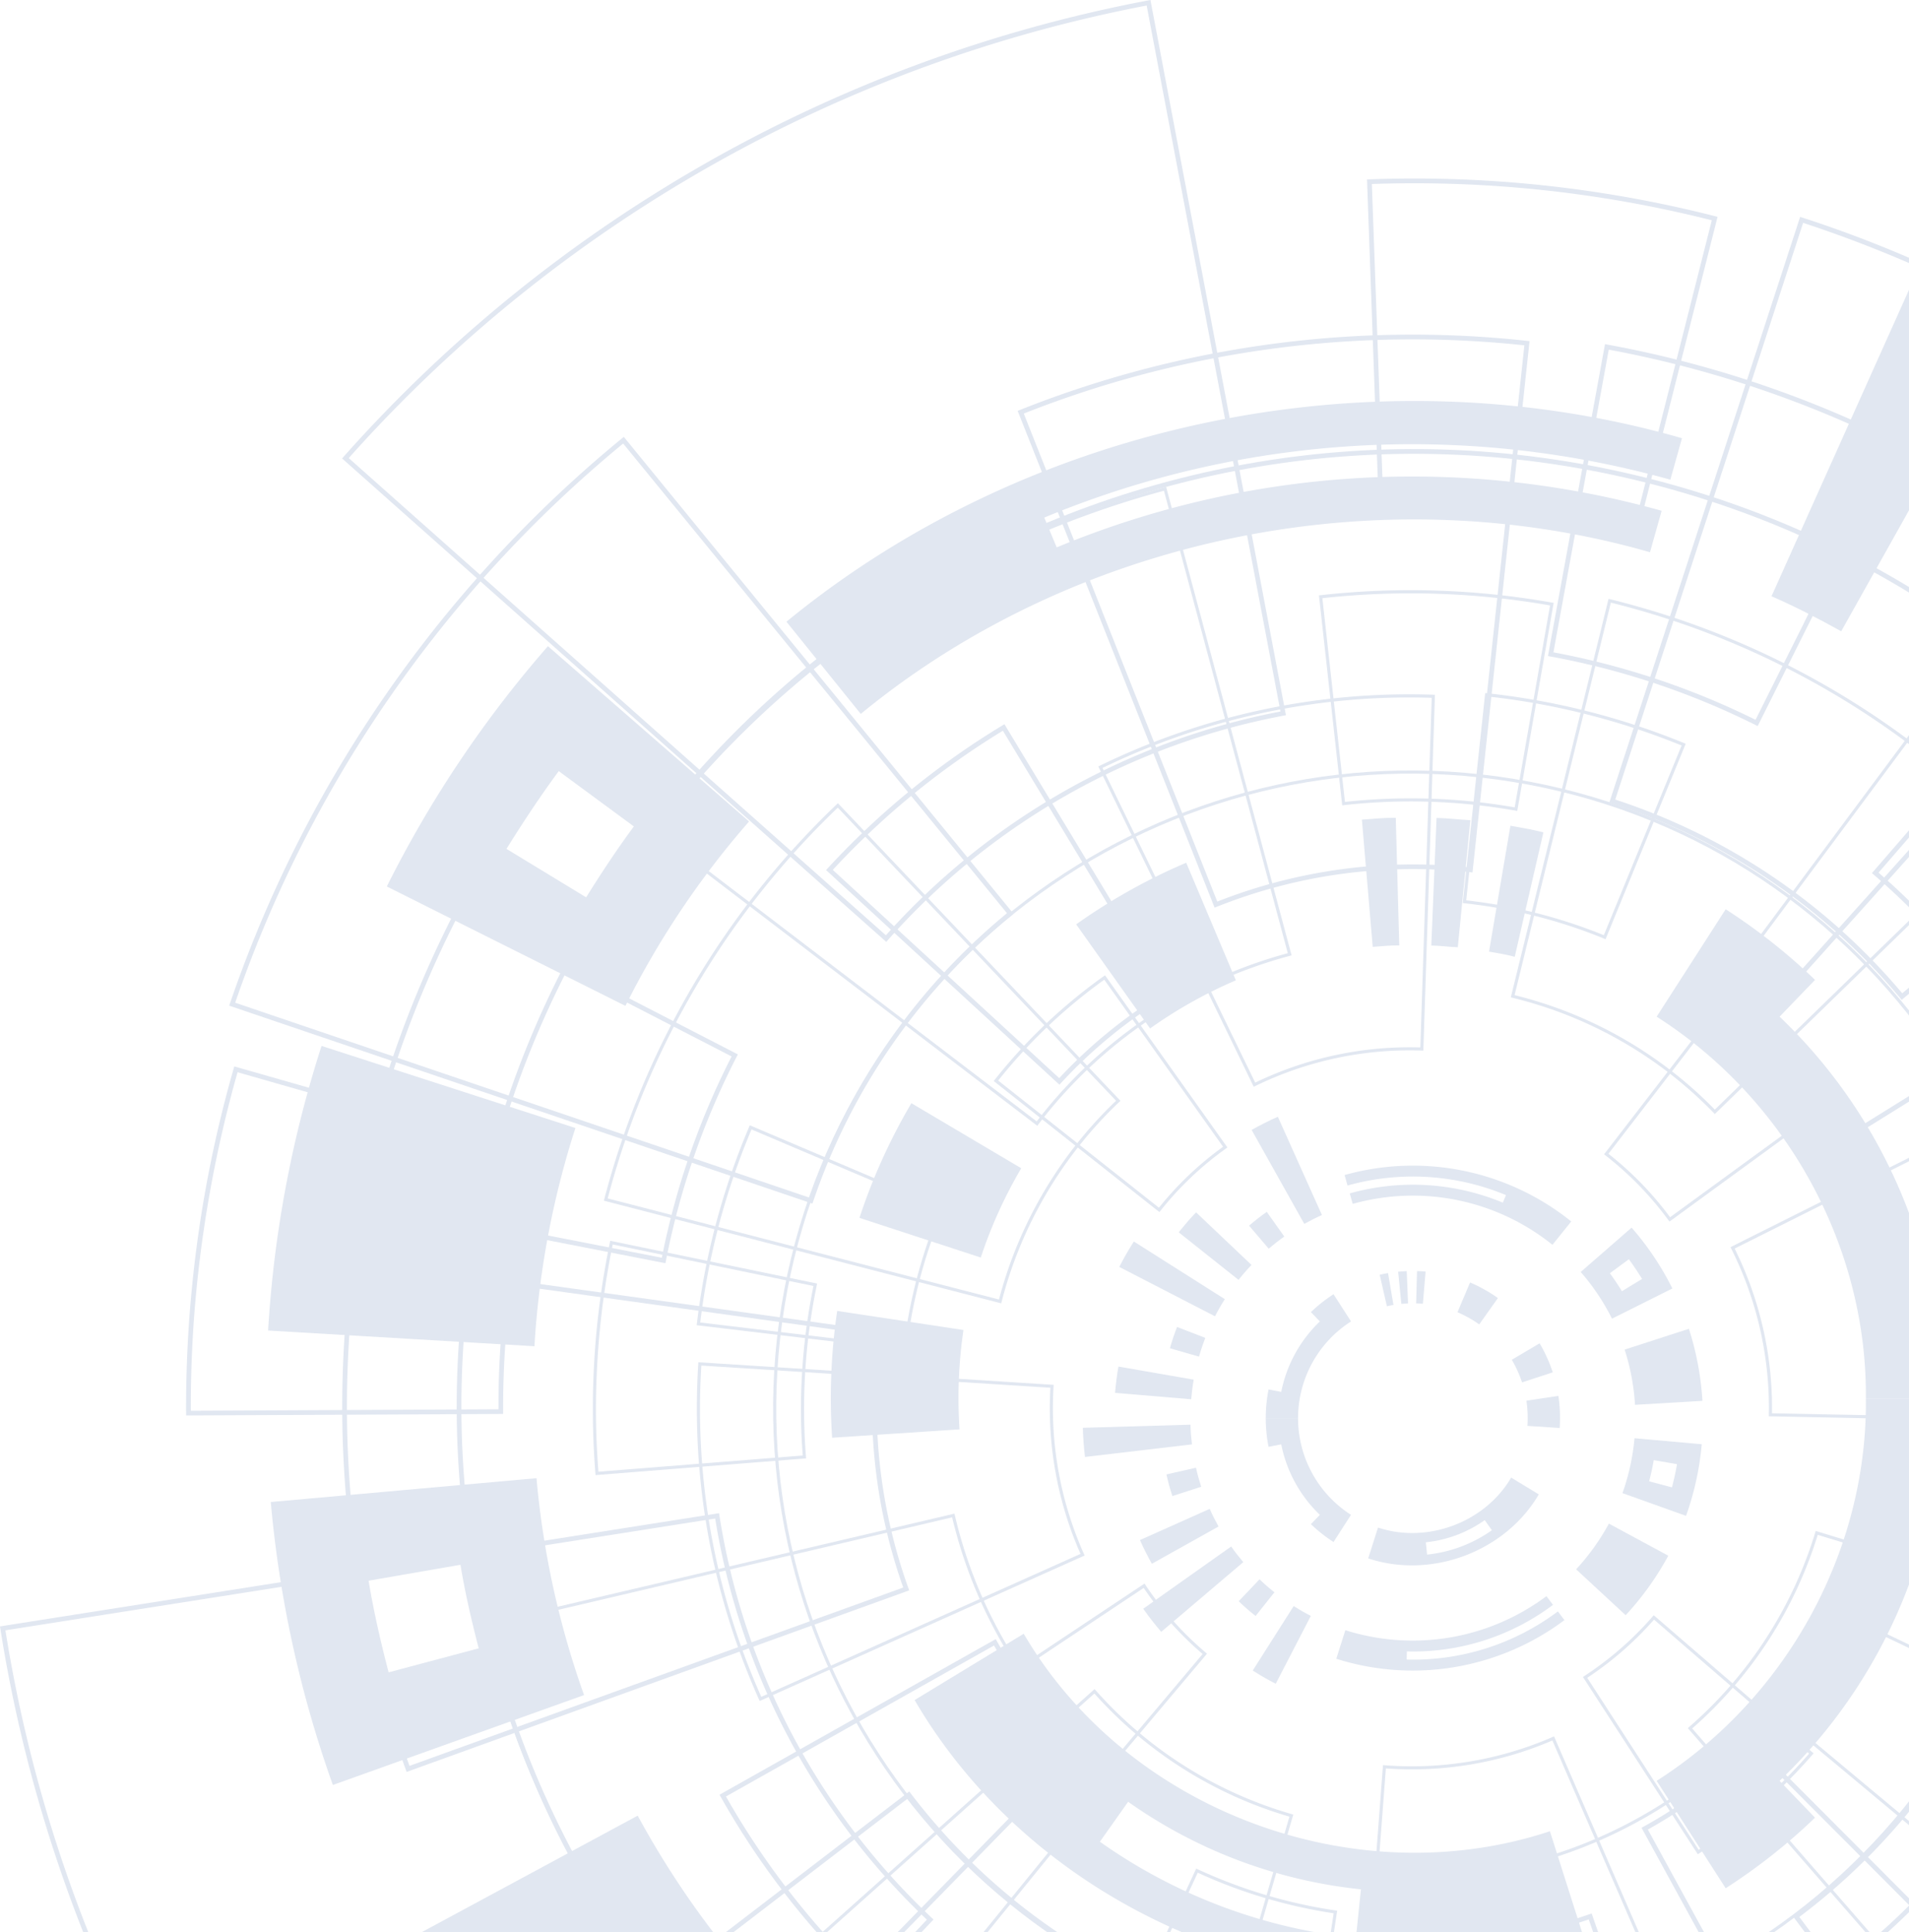 <?xml version="1.0" encoding="UTF-8"?> <svg xmlns="http://www.w3.org/2000/svg" xmlns:xlink="http://www.w3.org/1999/xlink" width="498" height="504" viewBox="0 0 498 504"><defs><clipPath id="a"><rect width="498" height="504" transform="translate(903 4194)" fill="#fff"></rect></clipPath><clipPath id="b"><rect width="734.893" height="736.415" fill="#003384"></rect></clipPath><clipPath id="c"><rect width="734.892" height="736.413" fill="#003384"></rect></clipPath></defs><g transform="translate(-903 -4194)" clip-path="url(#a)"><g transform="translate(903 4194)" opacity="0.4"><g clip-path="url(#b)"><g transform="translate(0 0.002)"><g clip-path="url(#c)"><g transform="translate(0 -0.002)" opacity="0.3"><g clip-path="url(#b)"><path d="M537.39,1026.112l.212,8.425a248.6,248.6,0,0,1-155.882-49.667l-6.743,8.977c65.956,50.322,156.4,65.3,235.164,39.839l-9.364-29.432c-69.407,22.4-149.186,9.254-207.254-35.1l-6.743,8.98a240.161,240.161,0,0,0,150.61,47.973" transform="translate(-162.799 -420.768)" fill="#003384"></path><path d="M433.077,223.054l-3.249-7.776a250.026,250.026,0,0,1,163.33-9.887l3.033-10.815c-79.532-22.865-169.514-4.74-233.613,47.865l19.383,24.045c56.459-46.378,135.767-62.308,205.89-42.173l3.033-10.812a241.592,241.592,0,0,0-157.807,9.553" transform="translate(-157.416 -80.26)" fill="#003384"></path><path d="M247,837.033a233.092,233.092,0,0,0,33.739,47.085l-51.056,47.3a302.99,302.99,0,0,1-43.933-61.34Z" transform="translate(-80.647 -363.405)" fill="#003384"></path><path d="M124.831,687.672l69.32-6.214a228.328,228.328,0,0,0,12.409,56.575l-65.528,23.451a298.061,298.061,0,0,1-16.2-73.812M150.347,708.2c1.325,8.051,3.178,16.01,5.222,23.91l23.505-6.266c-1.855-7.2-3.553-14.457-4.754-21.8Z" transform="translate(-54.196 -295.861)" fill="#003384"></path><path d="M220.367,297.9l52.469,45.726a226.6,226.6,0,0,0-32.254,48.1L178.34,360.581A296.373,296.373,0,0,1,220.367,297.9m2.819,32.584c-4.837,6.561-9.328,13.363-13.637,20.286l20.786,12.644c3.935-6.309,8.03-12.515,12.447-18.5Z" transform="translate(-77.428 -129.335)" fill="#003384"></path><path d="M203.775,503.591a229.706,229.706,0,0,0-10.688,56.926l-69.473-4.1a299.244,299.244,0,0,1,13.94-74.24Z" transform="translate(-53.668 -209.341)" fill="#003384"></path><path d="M834.9,206.3c-5.925-3.3-11.961-6.422-18.182-9.135L862.162,95.878c9.231,4.064,18.209,8.672,27,13.575Z" transform="translate(-354.585 -41.626)" fill="#003384"></path><path d="M901.361,307.076c-5.166-4.391-10.479-8.621-16.056-12.49l18.049-25.435c6.322,4.4,12.371,9.194,18.234,14.183Z" transform="translate(-384.362 -116.854)" fill="#003384"></path><path d="M958.334,339.621a197.962,197.962,0,0,0-13.352-15.359l57.115-54.21c6.319,6.543,12.256,13.463,17.9,20.6Z" transform="translate(-410.272 -117.245)" fill="#003384"></path><path d="M1003.689,400.21a197.754,197.754,0,0,0-10.116-17.656l93.761-59.43c5.4,8.487,10.468,17.217,15.02,26.211Z" transform="translate(-431.368 -140.287)" fill="#003384"></path><path d="M1035.627,509.352a198.233,198.233,0,0,0-6.477-19.286l29.087-11.25a228.405,228.405,0,0,1,7.365,21.929Z" transform="translate(-446.814 -207.882)" fill="#003384"></path><path d="M1052.861,584.633a200.254,200.254,0,0,0-2.6-20.179l77.575-13.511c1.64,8.973,2.743,18.04,3.494,27.1Z" transform="translate(-455.979 -239.196)" fill="#003384"></path><path d="M1053.508,677.083a202.708,202.708,0,0,0,1.472-20.294l110.963,3.22c-.178,10.005-1.037,20.047-2.178,30.031Z" transform="translate(-457.389 -285.15)" fill="#003384"></path><path d="M1036.688,754.789c2.048-6.47,3.94-12.99,5.372-19.621l30.416,6.921c-1.643,7.538-3.783,14.962-6.12,22.309Z" transform="translate(-450.086 -319.179)" fill="#003384"></path><path d="M1005.085,828.294c3.282-5.934,6.393-11.97,9.107-18.192l71.888,32.142c-3.672,8.357-7.838,16.487-12.256,24.458Z" transform="translate(-436.366 -351.712)" fill="#003384"></path><path d="M960,894.8c4.386-5.177,8.605-10.5,12.472-16.081l90.608,64.138c-5.758,8.251-11.982,16.158-18.483,23.829Z" transform="translate(-416.791 -381.504)" fill="#003384"></path><path d="M903.241,951.844a201.846,201.846,0,0,0,15.346-13.361l21.5,22.589c-5.523,5.366-11.394,10.384-17.413,15.174Z" transform="translate(-392.149 -407.45)" fill="#003384"></path><path d="M836.941,997.28a199.625,199.625,0,0,0,17.642-10.142l42.235,66.454q-11.494,7.388-23.706,13.625Z" transform="translate(-363.365 -428.574)" fill="#003384"></path><path d="M421.667,770.476l28.458-17.3c27.152,46.353,86.567,68.307,137.269,51.518l10.094,31.736c-64.82,21.607-141.224-6.741-175.821-65.957m48.328,36.954a140.608,140.608,0,0,0,66.8,25.119l1.3-12.708a127.9,127.9,0,0,1-60.727-22.834Z" transform="translate(-183.07 -326.999)" fill="#003384"></path><path d="M417.631,609.324a122.346,122.346,0,0,0-1.023,25.916l-33.233,2.185a156.16,156.16,0,0,1,1.323-33.073Z" transform="translate(-166.297 -262.384)" fill="#003384"></path><path d="M438.44,525.554a120.066,120.066,0,0,0-10.551,23.29L396.241,538.5a152.769,152.769,0,0,1,13.546-29.913Z" transform="translate(-172.031 -220.807)" fill="#003384"></path><path d="M537.805,428.4a120.2,120.2,0,0,0-22.373,12.553L496.155,413.8a153.038,153.038,0,0,1,28.7-16.077Z" transform="translate(-215.41 -172.674)" fill="#003384"></path><path d="M637.623,410.3c-2.333-.031-4.627.206-6.922.38l-2.825-33.183c2.939-.229,5.866-.5,8.833-.486Z" transform="translate(-272.597 -163.681)" fill="#003384"></path><path d="M666.783,410.812c-2.31-.076-4.582-.426-6.906-.45l1.367-33.274c2.956.05,5.875.444,8.816.585Z" transform="translate(-286.491 -163.716)" fill="#003384"></path><path d="M693.193,414.864c-2.2-.6-4.453-.957-6.7-1.347l5.576-32.831c2.883.5,5.767.986,8.6,1.723Z" transform="translate(-298.048 -165.278)" fill="#003384"></path><path d="M848.738,517.281l-13.069,2.576A137.366,137.366,0,0,0,795.835,447.2l9.241-9.6a152.927,152.927,0,0,0-23.306-18.414L763.764,447.2c33.722,21.455,54.979,59.821,54.579,99.672h33.3a153.485,153.485,0,0,0-2.908-29.587" transform="translate(-331.594 -181.991)" fill="#003384"></path><path d="M805.075,754.116l-9.241-9.6a137.378,137.378,0,0,0,39.835-72.671l13.069,2.583a153.52,153.52,0,0,0,2.909-29.59h-33.3c.4,39.852-20.857,78.213-54.579,99.67l18.006,28.016a152.893,152.893,0,0,0,23.305-18.411" transform="translate(-331.594 -279.963)" fill="#003384"></path><path d="M358.6,494.879c-14.725,90.541,46.957,176.187,137.5,190.913S672.3,638.833,687.022,548.283s-46.962-176.188-137.5-190.913S373.326,404.329,358.6,494.879M496.238,684.985c-90.1-14.651-151.485-99.876-136.835-189.98s99.879-151.482,189.985-136.831,151.483,99.881,136.834,189.979S586.34,699.641,496.238,684.985" transform="translate(-154.747 -154.212)" fill="#003384"></path><path d="M764.335,787.113a121.839,121.839,0,0,1-67.524,41.15l-.4.089,27.379,123.511.394-.087a248.774,248.774,0,0,0,137.3-83.619l.26-.314L764.595,786.8Zm.359.831c.608.505,95.266,79.467,95.893,80A247.927,247.927,0,0,1,724.4,950.888c-.176-.8-26.85-121.147-27.02-121.922a122.682,122.682,0,0,0,67.31-41.022" transform="translate(-302.352 -341.594)" fill="#003384"></path><path d="M811.375,706.173a109.423,109.423,0,0,1-32.939,50.779l-.305.27,70.3,80.724.3-.265A218.289,218.289,0,0,0,913.762,737.4l.121-.393L811.491,705.781Zm.647.62c.743.229,100.054,30.521,100.834,30.757A217.452,217.452,0,0,1,848.5,836.8c-.534-.622-68.718-78.917-69.229-79.5a110.291,110.291,0,0,0,32.753-50.5" transform="translate(-337.832 -306.421)" fill="#003384"></path><path d="M747.984,744.944a85.839,85.839,0,0,1-17.865,15.573l-.341.225,29.968,46.24.347-.222a141.141,141.141,0,0,0,29.589-25.789l.265-.309-41.7-36.021Zm.339.832c.579.5,39.839,34.424,40.462,34.961a140.4,140.4,0,0,1-28.807,25.106c-.448-.7-28.665-44.234-29.084-44.875a87.092,87.092,0,0,0,17.429-15.191" transform="translate(-316.839 -323.292)" fill="#003384"></path><path d="M568.7,976.122l.4.092a215.081,215.081,0,0,0,60.255,4.5l.407-.032L626.077,925.7l-.409.027a159.72,159.72,0,0,1-44.768-3.345l-.4-.085Zm12.434-52.865a160.662,160.662,0,0,0,44.19,3.3c.05.765,3.51,52.557,3.564,53.359a213.954,213.954,0,0,1-59.218-4.432c.174-.8,11.3-51.477,11.464-52.231" transform="translate(-246.904 -400.424)" fill="#003384"></path><path d="M872.845,686.51a134.781,134.781,0,0,1-11.234,35.87l-.178.363,49.732,23.734.174-.371a189.162,189.162,0,0,0,15.89-50.738l.071-.41-54.387-8.844Zm.719.539c.755.118,51.986,8.454,52.79,8.583a188.729,188.729,0,0,1-15.579,49.757l-48.268-23.033a135.432,135.432,0,0,0,11.057-35.307" transform="translate(-373.998 -297.882)" fill="#003384"></path><path d="M676.45,800.65a91.97,91.97,0,0,1-43.841,7.365l-.4-.034-7.024,92.613.405.028a184.107,184.107,0,0,0,87.773-14.746l.374-.161-36.905-85.228Zm-.049.9,36.255,83.733a183.426,183.426,0,0,1-86.6,14.548c.062-.814,6.846-90.221,6.9-90.989a92.822,92.822,0,0,0,43.443-7.291" transform="translate(-271.427 -347.537)" fill="#003384"></path><path d="M222.361,726.7l.093.4a248.966,248.966,0,0,0,85.337,136.229l.313.255,79.84-98.138-.32-.259a122.04,122.04,0,0,1-42.005-67l-.091-.393Zm122.565-27.934A122.817,122.817,0,0,0,386.8,765.556c-.5.615-78.294,96.241-78.808,96.875a248.171,248.171,0,0,1-84.648-135.121c.8-.191,120.81-28.36,121.577-28.543" transform="translate(-96.54 -302.952)" fill="#003384"></path><path d="M363.51,849.977l.27.3a217.185,217.185,0,0,0,101.071,63.8l.39.11L495.2,811.416l-.392-.112A108.461,108.461,0,0,1,443.637,779l-.269-.308Zm79.8-70.142A109.273,109.273,0,0,0,494.2,811.962c-.217.749-29.277,100.424-29.506,101.211a216.419,216.419,0,0,1-100.028-63.134c.612-.543,78.069-69.687,78.649-70.2" transform="translate(-157.821 -338.075)" fill="#003384"></path><path d="M446.591,760.586l.229.334a139.61,139.61,0,0,0,26.124,29.291l.316.26,35.5-42.145-.308-.258a84.592,84.592,0,0,1-15.764-17.68l-.229-.342Zm45.659-29.411a85.477,85.477,0,0,0,15.373,17.241c-.492.589-33.923,40.263-34.454,40.891a138.73,138.73,0,0,1-25.437-28.5c.689-.458,43.874-29.209,44.518-29.63" transform="translate(-193.891 -316.955)" fill="#003384"></path><path d="M277.769,572.412a214.315,214.315,0,0,0-3.788,60.309l.035.413,54.932-4.361-.035-.407a158.968,158.968,0,0,1,2.825-44.8l.079-.4L277.855,572.01Zm-3.643,43.512a215.36,215.36,0,0,1,4.371-42.946c.8.166,51.61,10.663,52.369,10.821a161.785,161.785,0,0,0-3.267,32.139q0,6.066.477,12.088c-.779.058-52.5,4.162-53.306,4.229q-.641-8.136-.645-16.33" transform="translate(-118.659 -248.343)" fill="#003384"></path><path d="M510.639,911.452l.368.171a186.088,186.088,0,0,0,50.935,15.225l.4.063,8.182-54.489-.4-.067A131.353,131.353,0,0,1,534.118,861.6l-.368-.171Zm23.51-48.953a132.029,132.029,0,0,0,35.458,10.59c-.117.76-7.825,52.089-7.946,52.887a185.2,185.2,0,0,1-49.94-14.926c.338-.734,22.106-47.853,22.427-48.55" transform="translate(-221.698 -373.996)" fill="#003384"></path><path d="M321.641,628.412A185.666,185.666,0,0,0,337.493,716l.166.372,84.768-37.949-.167-.377a93.366,93.366,0,0,1-7.931-43.746l.023-.4-92.686-5.89Zm.448,11.638c0-3.724.125-7.452.35-11.178l91.063,5.784c-.1,1.759-.157,3.522-.157,5.281A93.99,93.99,0,0,0,421.359,678c-.717.321-82.527,36.947-83.276,37.288a184.593,184.593,0,0,1-15.995-75.241" transform="translate(-139.484 -272.654)" fill="#003384"></path><path d="M434.281,224.572a249.121,249.121,0,0,0-133.542,89.466l-.25.324L401.054,391.12l.247-.323a122.176,122.176,0,0,1,65.7-44.02l.4-.1-32.73-122.206Zm-.18.9c.212.8,32.1,119.869,32.305,120.632a122.969,122.969,0,0,0-65.5,43.883c-.633-.481-98.619-75.269-99.271-75.771A248.34,248.34,0,0,1,434.1,225.468" transform="translate(-130.46 -97.454)" fill="#003384"></path><path d="M339.16,370.579a218.323,218.323,0,0,0-60.647,102.995l-.1.4,103.644,26.777.1-.394a109.7,109.7,0,0,1,30.713-52.15l.3-.28L339.457,370.3Zm.269.873c.562.594,72.06,75.89,72.594,76.452a110.449,110.449,0,0,0-30.541,51.855c-.755-.2-101.282-26.168-102.075-26.372a217.54,217.54,0,0,1,60.022-101.935" transform="translate(-120.874 -160.768)" fill="#003384"></path><path d="M486.834,449.856a139.584,139.584,0,0,0-28.447,27.03l-.251.32,43.22,34.178.255-.316a84.613,84.613,0,0,1,17.156-16.3l.328-.236-31.928-44.908Zm.147.909c.477.673,30.544,42.961,30.988,43.584a85.525,85.525,0,0,0-16.736,15.9c-.6-.477-41.294-32.662-41.941-33.172a138.846,138.846,0,0,1,27.69-26.314" transform="translate(-198.903 -195.206)" fill="#003384"></path><path d="M608.471,273.387l-.4.045,6.068,54.768.409-.048a157.137,157.137,0,0,1,44.855,1.439l.4.071,9.5-54.277-.4-.071a211.764,211.764,0,0,0-60.433-1.929m59.889,2.67c-.139.8-9.09,51.9-9.225,52.672a157.787,157.787,0,0,0-44.279-1.419c-.087-.772-5.8-52.339-5.892-53.148a210.922,210.922,0,0,1,59.4,1.894" transform="translate(-263.997 -118.12)" fill="#003384"></path><path d="M334.892,519.141a188.353,188.353,0,0,0-13.646,51.369l-.05.406,54.72,6.518.044-.4a133.418,133.418,0,0,1,9.652-36.35l.158-.374-50.72-21.544Zm.6.7c.745.315,48.515,20.607,49.223,20.906a134.112,134.112,0,0,0-9.495,35.791l-53.1-6.332a187.323,187.323,0,0,1,13.377-50.366" transform="translate(-139.45 -225.226)" fill="#003384"></path><path d="M506.708,338.719l-.366.176,40.552,83.555.365-.181a91.95,91.95,0,0,1,43.472-9.262l.409.014,3.022-92.822-.4-.018a184.25,184.25,0,0,0-87.052,18.538m86.612-17.73c-.024.815-2.939,90.406-2.964,91.2a92.671,92.671,0,0,0-43.08,9.181l-39.842-82.088a183.464,183.464,0,0,1,85.886-18.292" transform="translate(-219.832 -138.959)" fill="#003384"></path><path d="M778.567,397.54l.33.241a121.821,121.821,0,0,1,44.848,65.136l.109.4,121.791-34.244-.112-.39A248.776,248.776,0,0,0,854.4,296.267l-.327-.24ZM854.24,297.169A248.036,248.036,0,0,1,944.633,428.5c-.8.222-119.463,33.59-120.223,33.806A122.624,122.624,0,0,0,779.7,397.374c.476-.639,74.043-99.545,74.537-100.2" transform="translate(-338.021 -128.523)" fill="#003384"></path><path d="M696.527,380.032l.394.092a108.945,108.945,0,0,1,52.542,30.038l.282.3L826.46,335.8l-.284-.29a217.4,217.4,0,0,0-103.752-59.342l-.4-.1Zm26.1-102.975a216.7,216.7,0,0,1,102.68,58.728c-.589.57-75,72.986-75.553,73.527a109.74,109.74,0,0,0-52.243-29.868c.183-.755,24.921-101.589,25.116-102.386" transform="translate(-302.403 -119.856)" fill="#003384"></path><path d="M739.53,498.656l.32.248a86.119,86.119,0,0,1,16.5,16.973l.24.328L801.1,483.724l-.24-.328A140.916,140.916,0,0,0,773.5,455.27l-.323-.251Zm33.781-42.479a139.975,139.975,0,0,1,26.638,27.381l-43.2,31.517a86.747,86.747,0,0,0-16.09-16.55c.467-.6,32.146-41.694,32.648-42.348" transform="translate(-321.073 -197.55)" fill="#003384"></path><path d="M927.379,608.952l.057.407a160.359,160.359,0,0,1-.854,44.876l-.062.4,54.387,8.844.067-.406a215.152,215.152,0,0,0,1.145-60.47l-.049-.4Zm53.977-5.841a204.71,204.71,0,0,1,1.556,25.287,221.455,221.455,0,0,1-2.69,34.143l-52.782-8.581a168.665,168.665,0,0,0,2-25.568,151.339,151.339,0,0,0-1.161-18.73c.768-.093,52.276-6.451,53.078-6.551" transform="translate(-402.256 -261.452)" fill="#003384"></path><path d="M674.376,374.284l.406.048a133.841,133.841,0,0,1,36.465,9.229l.377.157,20.908-50.986-.374-.158a189.161,189.161,0,0,0-51.519-13.036l-.411-.045Zm6.58-53.882a188.184,188.184,0,0,1,50.513,12.781c-.31.745-20,48.768-20.289,49.48a135.079,135.079,0,0,0-35.9-9.085c.076-.759,5.591-52.369,5.68-53.176" transform="translate(-292.786 -138.711)" fill="#003384"></path><path d="M797.8,543.045l.187.365a92.713,92.713,0,0,1,9.82,43.36l-.01.4,92.86,1.877,0-.408a185.084,185.084,0,0,0-19.623-86.815l-.182-.363Zm82.681-40.482A184.285,184.285,0,0,1,899.888,584.8c0,1.136-.016,2.28-.036,3.419-.809-.018-90.435-1.828-91.228-1.841.007-.476.012-.95.012-1.427a93.481,93.481,0,0,0-9.75-41.538l81.594-40.85" transform="translate(-346.371 -217.716)" fill="#003384"></path><path d="M634.483,750.26l-.054,2.127a62.929,62.929,0,0,0,39.448-12.561l1.707,2.267a66.086,66.086,0,0,1-59.514,10.081l2.369-7.45a58.266,58.266,0,0,0,52.45-8.879l1.708,2.272a60.788,60.788,0,0,1-38.114,12.142" transform="translate(-267.472 -319.474)" fill="#003384"></path><path d="M661.18,547.018l.822-1.97a63.285,63.285,0,0,0-41.338-2.5l-.765-2.734a65.924,65.924,0,0,1,59.122,12.111l-4.9,6.087a58.123,58.123,0,0,0-52.106-10.675l-.772-2.734a61.131,61.131,0,0,1,39.942,2.418" transform="translate(-269.134 -233.296)" fill="#003384"></path><path d="M735.188,702.405a58.993,58.993,0,0,1-8.541,11.917l12.924,11.971a76.633,76.633,0,0,0,11.115-15.522Z" transform="translate(-315.48 -304.955)" fill="#003384"></path><path d="M764.583,683.285,748,677.351a57.785,57.785,0,0,0,3.142-14.317l17.539,1.571a75.115,75.115,0,0,1-4.1,18.68m-8.422-14.536c-.3,1.857-.734,3.692-1.2,5.518l5.95,1.584c.519-2,.983-4.012,1.323-6.051Z" transform="translate(-324.75 -287.862)" fill="#003384"></path><path d="M752.663,581.825,736.914,589.7a57.39,57.39,0,0,0-8.161-12.175l13.276-11.569a74.8,74.8,0,0,1,10.634,15.865m-16.305-3.968c1.116,1.516,2.154,3.087,3.149,4.683l5.26-3.2c-1.09-1.752-2.223-3.475-3.451-5.137Z" transform="translate(-316.394 -245.716)" fill="#003384"></path><path d="M749.008,618.02a58.206,58.206,0,0,1,2.707,14.405l17.583-1.038a75.7,75.7,0,0,0-3.53-18.79Z" transform="translate(-325.188 -265.964)" fill="#003384"></path><path d="M590.777,542.779c1.5-.831,3.026-1.624,4.6-2.31l-11.5-25.632c-2.331,1.026-4.607,2.192-6.835,3.433Z" transform="translate(-250.528 -223.521)" fill="#003384"></path><path d="M580.982,568.283c1.3-1.111,2.651-2.18,4.059-3.16l-4.564-6.436c-1.6,1.112-3.133,2.327-4.618,3.589Z" transform="translate(-250.014 -242.559)" fill="#003384"></path><path d="M559.045,576.522a51.193,51.193,0,0,1,3.373-3.89l-14.454-13.718c-1.6,1.657-3.1,3.406-4.527,5.211Z" transform="translate(-235.938 -242.657)" fill="#003384"></path><path d="M541,591.853a50.959,50.959,0,0,1,2.56-4.465l-23.726-15.041c-1.369,2.147-2.649,4.354-3.8,6.632Z" transform="translate(-224.041 -248.489)" fill="#003384"></path><path d="M546.966,619.479a50.349,50.349,0,0,1,1.643-4.885l-7.364-2.85a58.516,58.516,0,0,0-1.863,5.553Z" transform="translate(-234.177 -265.594)" fill="#003384"></path><path d="M533.938,638.528c.146-1.708.346-3.419.658-5.11L514.961,630c-.41,2.272-.688,4.565-.883,6.86Z" transform="translate(-223.191 -273.52)" fill="#003384"></path><path d="M527.687,661.924c-.2-1.7-.353-3.419-.378-5.136l-28.079.816c.045,2.53.262,5.075.554,7.6Z" transform="translate(-216.745 -285.15)" fill="#003384"></path><path d="M546.828,681.591c-.515-1.635-1-3.289-1.359-4.968l-7.7,1.755c.413,1.9.957,3.787,1.55,5.639Z" transform="translate(-233.478 -293.761)" fill="#003384"></path><path d="M546.049,700.2c-.829-1.5-1.618-3.034-2.3-4.6l-18.192,8.132c.929,2.115,1.979,4.17,3.1,6.187Z" transform="translate(-228.174 -301.999)" fill="#003384"></path><path d="M553.17,717.026c-1.11-1.31-2.178-2.66-3.155-4.073l-22.934,16.231c1.458,2.094,3.035,4.093,4.678,6.031Z" transform="translate(-228.837 -309.534)" fill="#003384"></path><path d="M580.4,731.462a50.69,50.69,0,0,1-3.883-3.385l-5.437,5.717a55.535,55.535,0,0,0,4.407,3.84Z" transform="translate(-247.938 -316.101)" fill="#003384"></path><path d="M592.706,742.965q-2.3-1.175-4.465-2.567l-10.687,16.817a68.858,68.858,0,0,0,6,3.447Z" transform="translate(-250.75 -321.45)" fill="#003384"></path><path d="M630.789,702.253l2.558-8.03c12.829,4.253,27.868-1.309,34.736-13.039l7.2,4.38c-8.756,14.983-28.092,22.161-44.5,16.69m30.4-9.978a32.264,32.264,0,0,1-15.365,5.778l.326,3.217a35.551,35.551,0,0,0,16.907-6.358Z" transform="translate(-273.862 -295.742)" fill="#003384"></path><path d="M703.734,644.774a31.336,31.336,0,0,1,.261,6.562l8.407.555a39.369,39.369,0,0,0-.336-8.373Z" transform="translate(-305.532 -279.388)" fill="#003384"></path><path d="M696.992,623.573a30.662,30.662,0,0,1,2.67,5.9l8.009-2.623a38.6,38.6,0,0,0-3.429-7.569Z" transform="translate(-302.605 -268.865)" fill="#003384"></path><path d="M671.95,598.991a30.189,30.189,0,0,1,5.663,3.176l4.879-6.872a38.491,38.491,0,0,0-7.265-4.064Z" transform="translate(-291.733 -256.687)" fill="#003384"></path><path d="M652.885,594.408c.591-.011,1.17.05,1.753.1l.714-8.4c-.745-.058-1.487-.128-2.237-.124Z" transform="translate(-283.455 -254.409)" fill="#003384"></path><path d="M645.418,594.534c.59-.02,1.162-.105,1.751-.116L646.825,586c-.751.015-1.489.116-2.232.149Z" transform="translate(-279.855 -254.415)" fill="#003384"></path><path d="M637.962,595.561c.559-.149,1.127-.241,1.7-.341l-1.411-8.308c-.733.127-1.461.252-2.174.438Z" transform="translate(-276.156 -254.813)" fill="#003384"></path><path d="M584.278,621.484l3.309.651a34.777,34.777,0,0,1,10.08-18.388l-2.336-2.429a38.347,38.347,0,0,1,5.9-4.662l4.558,7.091a29.929,29.929,0,0,0-13.812,25.225h-8.429a38.933,38.933,0,0,1,.734-7.488" transform="translate(-253.35 -259.043)" fill="#003384"></path><path d="M595.331,681.421l2.336-2.426a34.808,34.808,0,0,1-10.08-18.393l-3.309.655a38.966,38.966,0,0,1-.734-7.489h8.429a29.942,29.942,0,0,0,13.811,25.226l-4.557,7.087a38.507,38.507,0,0,1-5.9-4.661" transform="translate(-253.35 -283.839)" fill="#003384"></path><path d="M217.478,398.488C185.338,532.376,268.113,667.45,402,699.585S670.96,648.94,703.1,515.053,652.455,246.1,518.57,213.961,249.613,264.6,217.478,398.488M402.284,698.4c-133.225-31.981-215.6-166.388-183.62-299.621s166.39-215.6,299.62-183.621S733.89,381.542,701.911,514.77,535.518,730.378,402.284,698.4" transform="translate(-91.412 -89.886)" fill="#003384"></path><path d="M803.4,873.286a182.849,182.849,0,0,1-105.66,54.065l-.608.084,27.205,187.932.6-.09c81.154-11.5,157.447-50.518,214.83-109.856l.428-.436L803.825,872.843Zm.444,1.282c.85.826,133.728,129.577,134.611,130.437-57,58.747-132.624,97.418-213.085,108.965-.178-1.217-26.683-184.331-26.851-185.5a184.116,184.116,0,0,0,105.325-53.9" transform="translate(-302.667 -378.952)" fill="#003384"></path><path d="M881.984,754.4a164.287,164.287,0,0,1-54.966,72.335l-.489.37,96.217,128.667.494-.368A327.655,327.655,0,0,0,1031.755,812.56l.22-.569L882.2,753.831Zm.9,1c1.091.419,146.357,56.837,147.5,57.278A326.407,326.407,0,0,1,922.987,954.055c-.734-.986-94.06-125.787-94.756-126.72a165.472,165.472,0,0,0,54.654-71.93" transform="translate(-358.844 -327.282)" fill="#003384"></path><path d="M785.806,804.091a129.24,129.24,0,0,1-28.478,21.318l-.534.294L796.5,898.259l.534-.3a211.737,211.737,0,0,0,47.169-35.3l.433-.433-58.4-58.574Zm.41,1.282c.816.816,55.8,55.963,56.671,56.84a210.46,210.46,0,0,1-45.916,34.361c-.6-1.087-37.982-69.4-38.529-70.411a130.459,130.459,0,0,0,27.774-20.791" transform="translate(-328.568 -348.914)" fill="#003384"></path><path d="M488.437,1129.555l.589.173a322.771,322.771,0,0,0,89.683,13.459h.609l.635-82.7-.618,0a239.92,239.92,0,0,1-66.638-10l-.583-.167Zm24.5-77.743a241.081,241.081,0,0,0,65.779,9.867c-.011,1.16-.6,79.059-.612,80.268a320.987,320.987,0,0,1-88.142-13.24c.353-1.18,22.647-75.787,22.975-76.9" transform="translate(-212.059 -456.001)" fill="#003384"></path><path d="M977.455,729.959a202.048,202.048,0,0,1-20.82,52.428l-.3.527,71.789,41.067.3-.53a284.213,284.213,0,0,0,29.449-74.176l.142-.6-80.42-19.305Zm1.015.88c1.117.265,76.871,18.448,78.054,18.734a282.952,282.952,0,0,1-28.864,72.733c-1.05-.6-68.673-39.279-69.677-39.849A203.46,203.46,0,0,0,978.47,730.84" transform="translate(-415.199 -316.662)" fill="#003384"></path><path d="M665.334,882.331a137.963,137.963,0,0,1-66.439,6.131l-.605-.089L577.45,1026.2l.6.092a276.421,276.421,0,0,0,133.016-12.284l.579-.2L665.918,882.127Zm-.174,1.344c.384,1.114,44.522,128.2,44.928,129.366a275.129,275.129,0,0,1-131.244,12.129c.183-1.212,20.3-134.279,20.477-135.429a139.3,139.3,0,0,0,65.839-6.067" transform="translate(-250.705 -382.983)" fill="#003384"></path><path d="M0,727.123l.094.609A373.708,373.708,0,0,0,112.633,941.155l.444.418L243.523,803.579l-.453-.423a183.155,183.155,0,0,1-55.4-104.968l-.091-.6Zm186.573-28.139A184.372,184.372,0,0,0,241.8,803.62c-.818.867-127.915,135.321-128.761,136.215A372.464,372.464,0,0,1,1.409,728.144c1.221-.2,183.988-28.978,185.164-29.161" transform="translate(0 -302.862)" fill="#003384"></path><path d="M193.9,923.675l.367.491a326.09,326.09,0,0,0,144.17,106.758l.573.209,56.309-150.478-.577-.219a162.728,162.728,0,0,1-72.991-54.061l-.373-.487ZM321.162,827.59a163.982,163.982,0,0,0,72.586,53.759c-.413,1.1-55.023,147.051-55.455,148.2A324.777,324.777,0,0,1,195.616,923.9c.973-.752,124.616-95.6,125.546-96.313" transform="translate(-84.182 -358.566)" fill="#003384"></path><path d="M331.717,796.236l.3.533a209.41,209.41,0,0,0,35.84,46.744l.435.424,57.844-59.108-.428-.43a127.075,127.075,0,0,1-21.63-28.219l-.3-.536Zm71.61-38.932a128.406,128.406,0,0,0,21.1,27.524c-.8.821-55.269,56.482-56.137,57.365a208.514,208.514,0,0,1-34.892-45.5c1.078-.6,68.93-38.821,69.93-39.385" transform="translate(-144.018 -328.069)" fill="#003384"></path><path d="M98.193,492.219a321.51,321.51,0,0,0-12.4,89.852l0,.613,82.7-.4,0-.614a238.866,238.866,0,0,1,9.221-66.747l.164-.585L98.36,491.63ZM87.882,556.944a323.4,323.4,0,0,1,11.333-63.8l77.177,22.04a243.092,243.092,0,0,0-8.47,47.736q-.681,9.087-.637,18.148c-1.17.01-79.037.382-80.256.385q-.05-12.247.853-24.509" transform="translate(-37.247 -213.445)" fill="#003384"></path><path d="M409.08,1027.246l.531.3a279.414,279.414,0,0,0,74.544,28.47l.593.135,18.326-80.65-.6-.134a197.159,197.159,0,0,1-52.693-20.118l-.537-.3Zm40.653-70.653A198.336,198.336,0,0,0,501.617,976.4c-.255,1.123-17.518,77.086-17.783,78.271a277.851,277.851,0,0,1-73.086-27.907c.587-1.06,38.423-69.156,38.986-70.171" transform="translate(-177.605 -414.598)" fill="#003384"></path><path d="M160.41,580.577a278.653,278.653,0,0,0,13.964,132.864l.205.577L305.69,666.659l-.21-.573a140.218,140.218,0,0,1-6.993-66.367l.083-.6L160.5,579.969Zm-.626,17.467c.413-5.575,1.019-11.142,1.773-16.693,1.232.17,134.5,18.651,135.657,18.811-.344,2.622-.63,5.252-.825,7.887a141.189,141.189,0,0,0,7.747,57.871c-1.106.4-127.645,46.1-128.809,46.527a277.179,277.179,0,0,1-15.544-114.4" transform="translate(-68.507 -251.798)" fill="#003384"></path><path d="M367.981.114A373.935,373.935,0,0,0,158.11,119.139l-.4.456L299.671,245.7l.4-.461a183.346,183.346,0,0,1,103.255-58.557l.606-.112L368.58,0ZM367.6,1.442c.232,1.211,34.686,182.993,34.907,184.162a184.621,184.621,0,0,0-102.933,58.377c-.887-.787-139.214-123.66-140.135-124.481A372.7,372.7,0,0,1,367.6,1.442" transform="translate(-68.47 -0.002)" fill="#003384"></path><path d="M208.141,201.792a327.669,327.669,0,0,0-102.264,147.4l-.2.581,152.142,51.641.2-.581a164.6,164.6,0,0,1,51.788-74.63l.475-.386L208.614,201.407Zm.3,1.343L308.577,325.66a165.767,165.767,0,0,0-51.5,74.21c-1.106-.376-148.676-50.465-149.841-50.862A326.453,326.453,0,0,1,208.446,203.135" transform="translate(-45.883 -87.442)" fill="#003384"></path><path d="M426.847,334.185a209.633,209.633,0,0,0-45.593,37.284l-.41.448,60.879,55.988.412-.451a126.93,126.93,0,0,1,27.5-22.489l.518-.317-42.783-70.781Zm.122,1.38c.639,1.06,40.923,67.7,41.518,68.692a128.3,128.3,0,0,0-26.822,21.935c-.848-.78-58.166-53.491-59.076-54.327a208.208,208.208,0,0,1,44.38-36.3" transform="translate(-165.347 -144.952)" fill="#003384"></path><path d="M630.834,82.5l-.6.023,2.974,82.653.615-.025a235.671,235.671,0,0,1,66.98,7.158l.591.147,20.283-80.18-.595-.149A317.877,317.877,0,0,0,630.834,82.5m89.345,10.677c-.3,1.183-19.393,76.677-19.679,77.808a236.874,236.874,0,0,0-66.119-7.062c-.044-1.164-2.843-78.984-2.888-80.207a316.492,316.492,0,0,1,88.686,9.461" transform="translate(-273.619 -35.714)" fill="#003384"></path><path d="M189.6,419.647a282.832,282.832,0,0,0-26.154,75.371l-.117.6L244.5,511.479l.119-.6a200.187,200.187,0,0,1,18.492-53.332l.282-.542-73.514-37.9Zm.817,1.108c1.079.556,70.32,36.255,71.349,36.784a201.268,201.268,0,0,0-18.21,52.511c-1.131-.22-77.587-15.162-78.783-15.4a281.674,281.674,0,0,1,25.644-73.9" transform="translate(-70.908 -181.958)" fill="#003384"></path><path d="M469.735,173.917l-.566.223,51.377,129.586.567-.225a137.926,137.926,0,0,1,66.1-9.02l.609.07L602.7,155.947l-.6-.068a276.576,276.576,0,0,0-132.365,18.038m131.622-16.878c-.128,1.219-14.488,134.991-14.612,136.173a139.141,139.141,0,0,0-65.5,8.941c-.436-1.091-50.028-126.16-50.479-127.313a275.364,275.364,0,0,1,130.595-17.8" transform="translate(-203.694 -66.962)" fill="#003384"></path><path d="M863.015,292.389l.469.4a182.829,182.829,0,0,1,59.86,102.5l.125.6,186.108-37.679-.122-.6A373.409,373.409,0,0,0,987.814,149.268l-.461-.4ZM987.474,150.6A372.161,372.161,0,0,1,1108.124,357.26c-1.213.247-182.547,36.954-183.714,37.189a184.053,184.053,0,0,0-59.673-102.18c.775-.9,121.928-140.735,122.737-141.666" transform="translate(-374.685 -64.632)" fill="#003384"></path><path d="M741.958,252.753l.583.187a163.431,163.431,0,0,1,75.292,50.82l.39.467L941.371,201.035l-.385-.466c-38.42-46.16-91.223-81.812-148.677-100.393l-.581-.19ZM792.5,101.537A325.2,325.2,0,0,1,939.651,200.89c-.946.79-120.389,100.878-121.289,101.629A164.679,164.679,0,0,0,743.5,251.984c.357-1.111,48.635-149.282,49.008-150.448" transform="translate(-322.127 -43.409)" fill="#003384"></path><path d="M798.262,435.8l.452.41a128.975,128.975,0,0,1,22.8,27.24l.323.521,70.249-43.654-.324-.517a211.429,211.429,0,0,0-37.812-45.151l-.456-.413Zm55.307-59.82a210.217,210.217,0,0,1,36.813,43.956c-1.054.654-67.2,41.753-68.179,42.361a130.132,130.132,0,0,0-22.229-26.567c.76-.853,52.764-58.823,53.595-59.749" transform="translate(-346.572 -162.479)" fill="#003384"></path><path d="M1066.384,623.716l.03.612a240.529,240.529,0,0,1-6.273,67.077L1060,692l80.423,19.307.136-.6a322.864,322.864,0,0,0,8.464-90.382l-.038-.609Zm81.439-2.723a306.638,306.638,0,0,1-.486,38.018,333.441,333.441,0,0,1-7.837,50.8c-1.191-.28-76.909-18.453-78.045-18.73a253.987,253.987,0,0,0,5.841-38.048,226.239,226.239,0,0,0,.349-28.162c1.164-.054,78.965-3.826,80.178-3.883" transform="translate(-460.208 -269.052)" fill="#003384"></path><path d="M713.658,240.007l.6.111A201.093,201.093,0,0,1,767.807,258l.552.278L805.339,184.3l-.543-.274a283.671,283.671,0,0,0-75.659-25.263l-.6-.113Zm15.853-79.921A282.623,282.623,0,0,1,803.7,184.847c-.54,1.085-35.371,70.767-35.89,71.8a202.42,202.42,0,0,0-52.729-17.6c.2-1.127,14.214-77.759,14.432-78.962" transform="translate(-309.84 -68.878)" fill="#003384"></path><path d="M880.708,512.967l.237.564a139.049,139.049,0,0,1,9.861,66l-.058.607L1029.53,593.3l.053-.607a277.721,277.721,0,0,0-19.7-132.13l-.229-.566ZM1008.971,461.6a276.518,276.518,0,0,1,19.882,125.251c-.125,1.7-.278,3.412-.436,5.118-1.213-.117-135.151-12.819-136.342-12.931.063-.711.128-1.423.178-2.132a140.207,140.207,0,0,0-9.964-63.264c1.086-.444,125.537-51.571,126.682-52.042" transform="translate(-382.367 -199.711)" fill="#003384"></path></g></g></g></g></g></g></g></svg> 